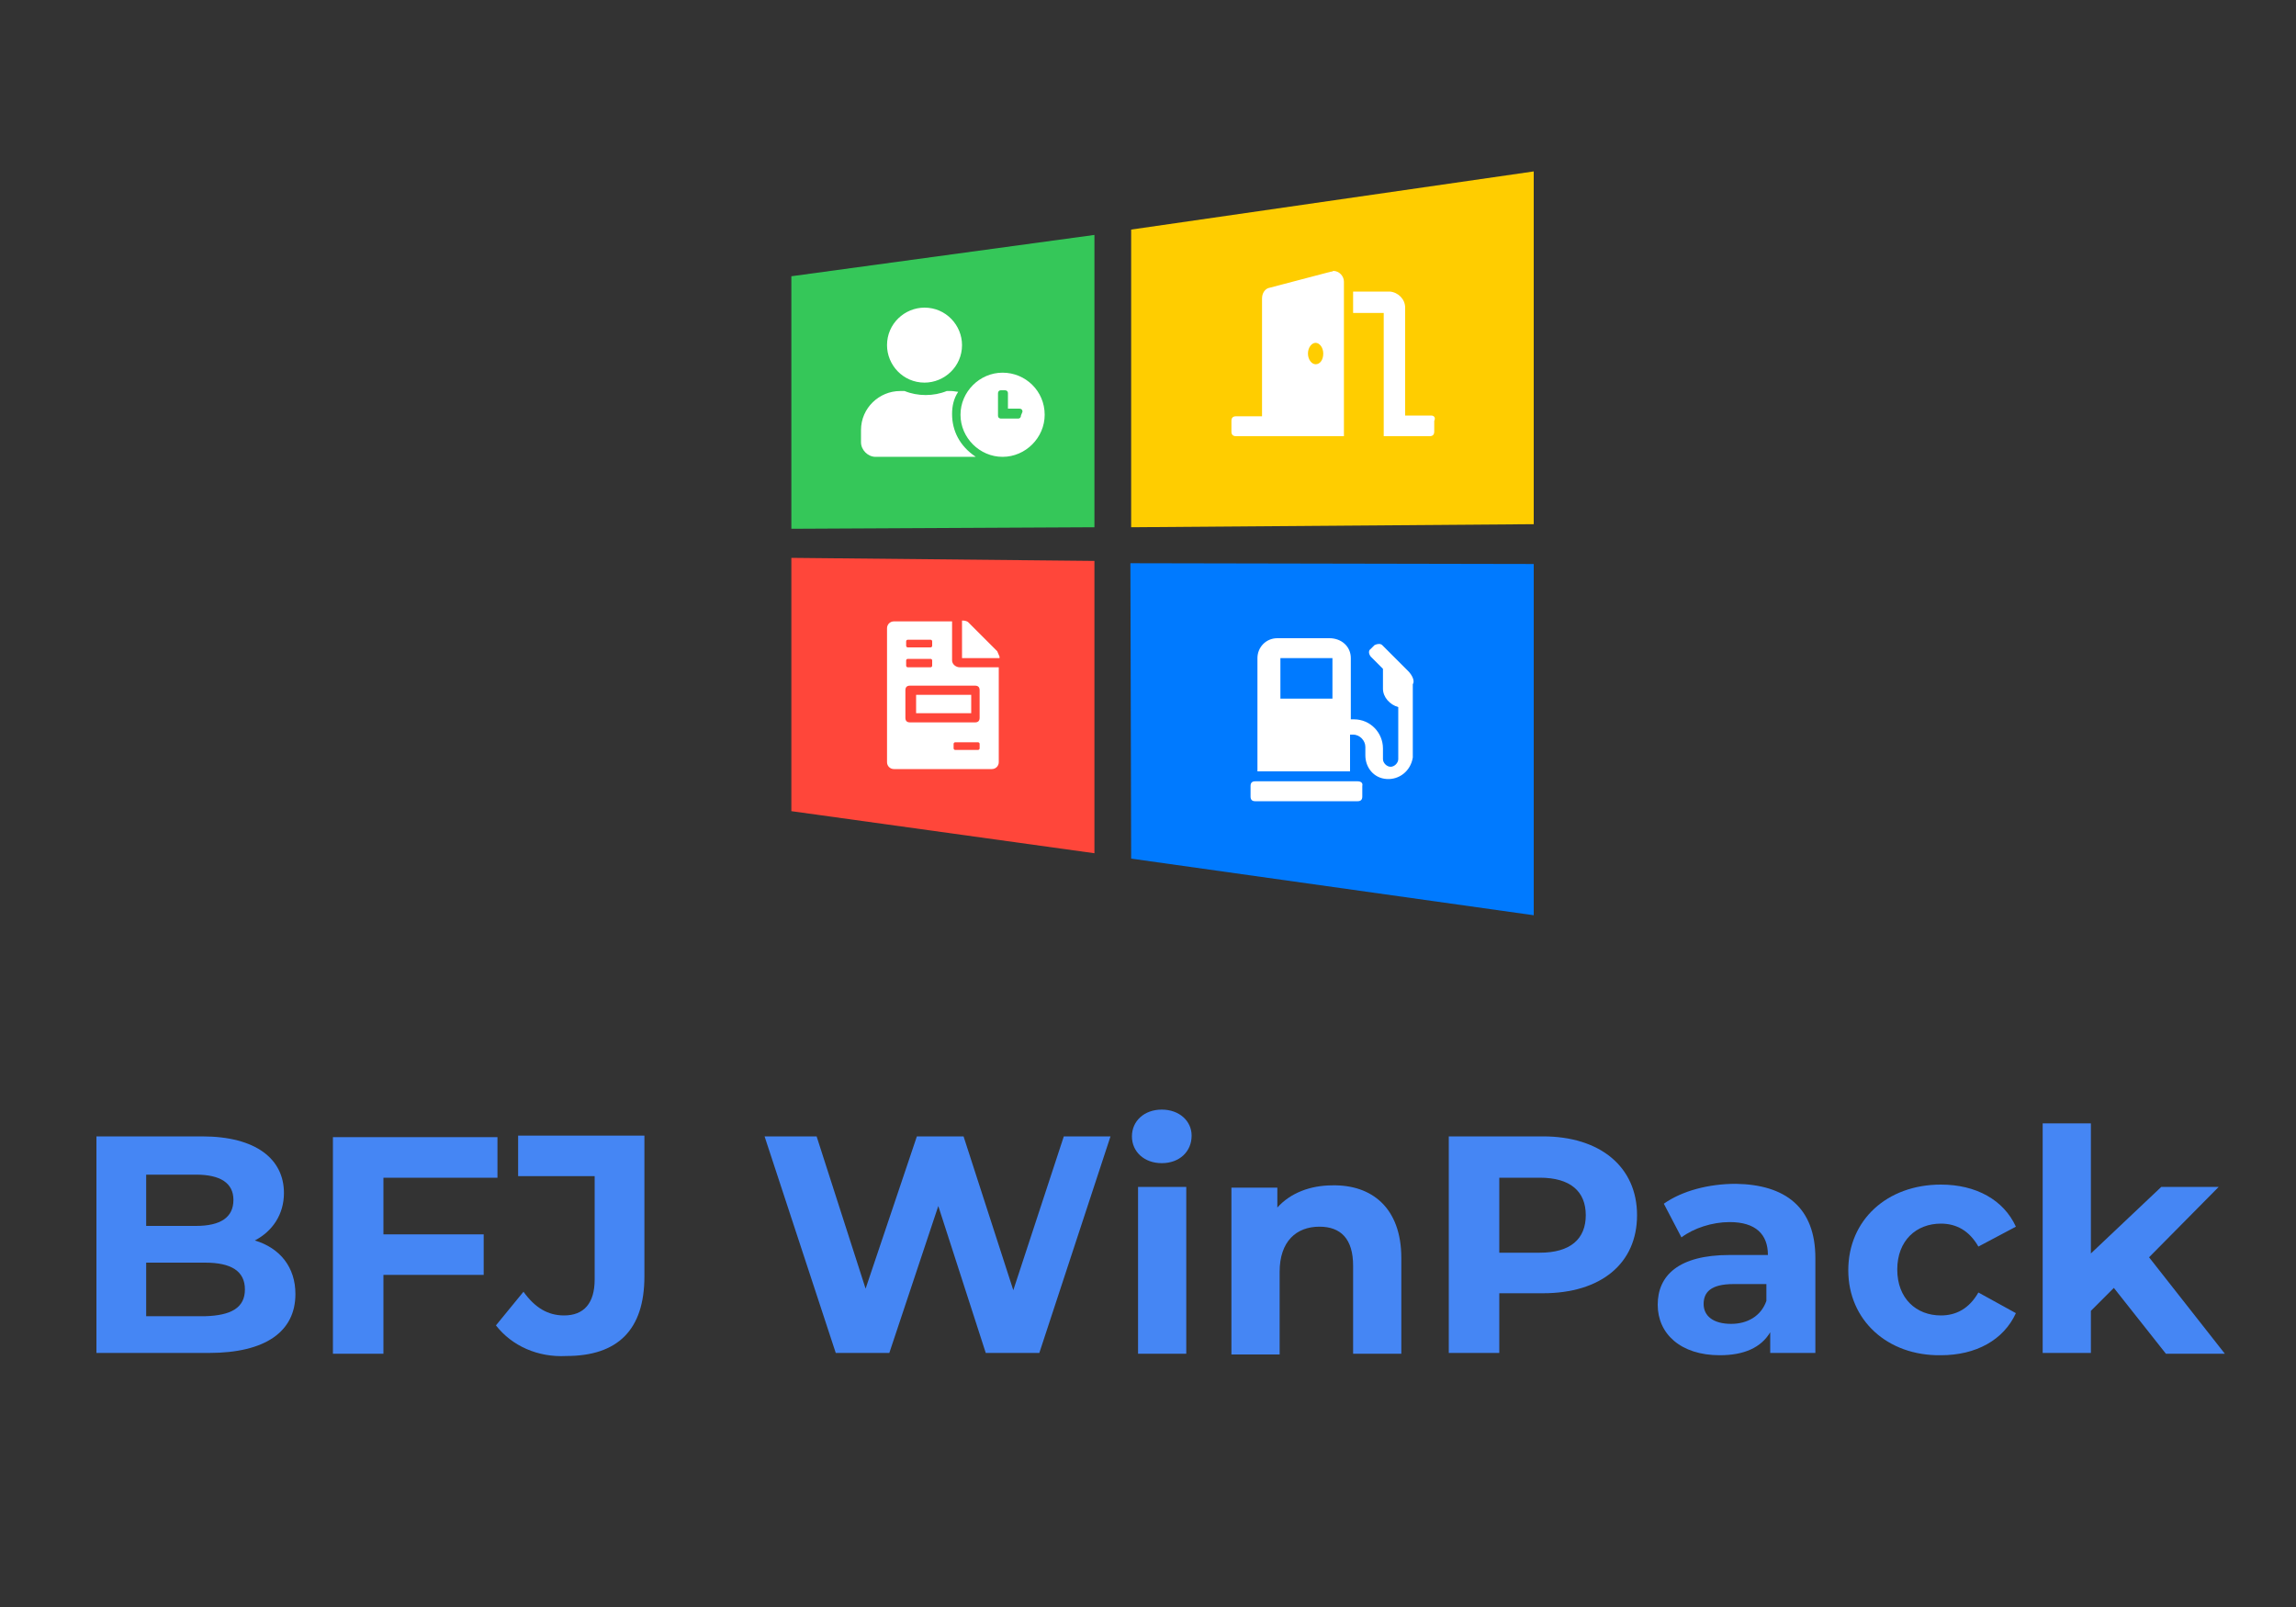 <?xml version="1.0" encoding="utf-8"?>
<!-- Generator: Adobe Illustrator 24.1.0, SVG Export Plug-In . SVG Version: 6.00 Build 0)  -->
<svg version="1.1" id="Capa_1" xmlns="http://www.w3.org/2000/svg" xmlns:xlink="http://www.w3.org/1999/xlink" x="0px" y="0px"
	 viewBox="0 0 300 210" style="enable-background:new 0 0 300 210;" xml:space="preserve">
<rect x="0" y="0" width="300" height="210" fill="#333333" stroke="none"/>
<style type="text/css">
	.st0{fill:#FFCD00;}
	.st1{fill:#FF463A;}
	.st2{fill:#35C759;}
	.st3{enable-background:new    ;}
	.st4{fill:#4586F4;}
	.st5{fill:#007AFF;}
	.st6{fill:#FFFFFF;}
</style>
<polygon class="st0" points="147.8,30 200.4,22.4 200.4,68.5 147.8,68.9 147.8,30 "/>
<polygon class="st1" points="143,73.3 143,111.5 103.4,106 103.4,72.9 "/>
<polygon class="st2" points="103.4,36.1 143,30.7 143,68.9 103.4,69.1 "/>
<g id="Grupo_680_1_" transform="translate(-90)">
	<g class="st3">
		<path class="st4" d="M128.6,169.1c0,4.9-3.9,7.7-11.3,7.7h-14.7v-28.3h13.8c7.1,0,10.7,3,10.7,7.4c0,2.8-1.5,5-3.8,6.2
			C126.6,163.1,128.6,165.6,128.6,169.1z M109.1,153.5v6.7h6.5c3.2,0,4.9-1.1,4.9-3.4c0-2.2-1.7-3.3-4.9-3.3H109.1z M122,168.5
			c0-2.4-1.8-3.5-5.2-3.5h-7.7v7h7.7C120.2,171.9,122,170.9,122,168.5z"/>
		<path class="st4" d="M140.1,153.8v7.5h13.1v5.3h-13.1v10.3h-6.6v-28.3H155v5.3h-14.9V153.8z"/>
		<path class="st4" d="M154.8,173.2l3.6-4.4c1.5,2.1,3.2,3.1,5.3,3.1c2.6,0,4-1.6,4-4.7v-13.5h-10v-5.3h16.5v18.4
			c0,7-3.5,10.4-10.2,10.4C160.3,177.4,156.9,175.9,154.8,173.2z"/>
		<path class="st4" d="M235.1,148.5l-9.3,28.3h-7l-6.2-19.2l-6.4,19.2h-7l-9.3-28.3h6.8l6.4,19.9l6.7-19.9h6.1l6.5,20.1l6.6-20.1
			H235.1z"/>
		<path class="st4" d="M237.9,148.5c0-2,1.6-3.5,3.9-3.5s3.9,1.5,3.9,3.4c0,2.1-1.6,3.6-3.9,3.6S237.9,150.5,237.9,148.5z
			 M238.7,155.1h6.3v21.8h-6.3V155.1z"/>
		<path class="st4" d="M273.1,164.4v12.5h-6.3v-11.5c0-3.5-1.6-5.1-4.4-5.1c-3,0-5.2,1.9-5.2,5.9V177h-6.3v-21.8h6v2.6
			c1.7-1.9,4.3-2.9,7.2-2.9C269.2,154.8,273.1,157.8,273.1,164.4z"/>
		<path class="st4" d="M303.9,158.8c0,6.3-4.7,10.2-12.3,10.2h-5.7v7.8h-6.6v-28.3h12.3C299.1,148.5,303.9,152.5,303.9,158.8z
			 M297.2,158.8c0-3.1-2-4.9-6-4.9h-5.3v9.8h5.3C295.2,163.7,297.2,161.9,297.2,158.8z"/>
		<path class="st4" d="M327.2,164.4v12.4h-5.9v-2.7c-1.2,2-3.4,3-6.6,3c-5.1,0-8.1-2.8-8.1-6.6s2.7-6.5,9.4-6.5h5
			c0-2.7-1.6-4.3-5-4.3c-2.3,0-4.7,0.8-6.3,2l-2.3-4.4c2.4-1.7,5.9-2.6,9.4-2.6C323.3,154.8,327.2,157.8,327.2,164.4z M320.8,170
			v-2.2h-4.3c-3,0-3.9,1.1-3.9,2.6c0,1.6,1.3,2.6,3.6,2.6C318.3,173,320.1,172,320.8,170z"/>
		<path class="st4" d="M331.5,166c0-6.6,5.1-11.2,12.1-11.2c4.6,0,8.2,2,9.8,5.5l-4.9,2.6c-1.2-2.1-2.9-3-4.9-3
			c-3.2,0-5.7,2.2-5.7,6s2.5,6,5.7,6c2,0,3.7-0.9,4.9-3l4.9,2.7c-1.6,3.5-5.2,5.5-9.8,5.5C336.6,177.2,331.5,172.5,331.5,166z"/>
		<path class="st4" d="M366.2,168.3l-3,3v5.5h-6.3v-30h6.3v17l9.2-8.7h7.5l-9.1,9.2l9.9,12.6H373L366.2,168.3z"/>
	</g>
	<g>
		<g id="Grupo_682_1_" transform="translate(464 761.202)">
			<g>
				<path id="Trazado_999_10_" class="st5" d="M-173.6-687.5v45.9l-52.6-7.4l-0.1-38.6L-173.6-687.5z"/>
			</g>
		</g>
		<path id="Trazado_990_1_" class="st6" d="M221,48.7c-3,0-5.5,2.5-5.5,5.5s2.5,5.5,5.5,5.5s5.5-2.5,5.5-5.5l0,0
			C226.5,51.1,224,48.7,221,48.7L221,48.7z M223.4,54.3c0,0.2-0.1,0.4-0.4,0.4h-2.2c-0.2,0-0.4-0.1-0.4-0.4v-2.9
			c0-0.2,0.1-0.4,0.4-0.4h0.5c0.2,0,0.4,0.1,0.4,0.4v2h1.5c0.2,0,0.4,0.1,0.4,0.4L223.4,54.3L223.4,54.3z M214.4,54.1
			c0-1,0.2-2,0.8-2.9c-0.2,0-0.6-0.1-0.9-0.1h-0.6c-1.7,0.7-3.8,0.7-5.5,0h-0.6c-2.7,0-5.1,2.2-5.1,5.1v1.6c0,1,0.9,1.9,1.9,1.9
			h13.1C215.4,58.3,214.4,56.3,214.4,54.1L214.4,54.1z M210.8,50c2.6,0,4.9-2.1,4.9-4.9c0-2.6-2.1-4.9-4.9-4.9
			c-2.6,0-4.9,2.1-4.9,4.9C205.9,47.7,208,50,210.8,50L210.8,50z"/>
		<path id="Trazado_992_1_" class="st6" d="M216.9,90.8h-7.2v2.4h7.2V90.8z M220.3,85.1l-3.8-3.8c-0.1-0.1-0.4-0.2-0.6-0.2h-0.2V86
			h4.9v-0.2C220.5,85.6,220.4,85.3,220.3,85.1z M214.4,86.3v-5.1h-7.6c-0.5,0-0.9,0.4-0.9,0.9l0,0v17.5c0,0.5,0.4,0.9,0.9,0.9l0,0
			h12.8c0.5,0,0.9-0.4,0.9-0.9l0,0V87.2h-5.1C214.9,87.2,214.4,86.8,214.4,86.3z M208.4,83.8c0-0.1,0.1-0.2,0.2-0.2l0,0h3
			c0.1,0,0.2,0.1,0.2,0.2l0,0v0.6c0,0.1-0.1,0.2-0.2,0.2l0,0h-3c-0.1,0-0.2-0.1-0.2-0.2l0,0V83.8z M208.4,86.3
			c0-0.1,0.1-0.2,0.2-0.2l0,0h3c0.1,0,0.2,0.1,0.2,0.2l0,0V87c0,0.1-0.1,0.2-0.2,0.2l0,0h-3c-0.1,0-0.2-0.1-0.2-0.2l0,0V86.3z
			 M218,97.8c0,0.1-0.1,0.2-0.2,0.2l0,0h-3c-0.1,0-0.2-0.1-0.2-0.2l0,0v-0.6c0-0.1,0.1-0.2,0.2-0.2h3c0.1,0,0.2,0.1,0.2,0.2V97.8z
			 M218,90.2v3.6c0,0.4-0.2,0.6-0.6,0.6l0,0h-8.5c-0.4,0-0.6-0.2-0.6-0.6l0,0v-3.6c0-0.4,0.2-0.6,0.6-0.6l0,0h8.5
			C217.8,89.6,218,89.8,218,90.2L218,90.2z"/>
		<path id="Trazado_991_1_" class="st6" d="M277,54.3h-3.4V40.2c0-1.1-0.9-2-2-2.1h-4.8v2.8h4V57h6c0.4,0,0.6-0.2,0.6-0.6l0,0V55
			C277.6,54.6,277.4,54.3,277,54.3L277,54.3z M263.9,35.5l-8,2.1c-0.6,0.1-1,0.7-1,1.4v15.4h-3.4c-0.4,0-0.6,0.2-0.6,0.6l0,0v1.4
			c0,0.4,0.2,0.6,0.6,0.6h14.1V36.8c0-0.7-0.6-1.4-1.4-1.4C264.1,35.5,264,35.5,263.9,35.5z M261.9,47.6c-0.5,0-1-0.6-1-1.4
			s0.5-1.4,1-1.4s1,0.6,1,1.4S262.5,47.6,261.9,47.6z"/>
		<path id="Trazado_993_1_" class="st6" d="M267.4,102.1H254c-0.4,0-0.6,0.2-0.6,0.6v1.4c0,0.4,0.2,0.6,0.6,0.6h13.4
			c0.4,0,0.6-0.2,0.6-0.6v-1.4C268.1,102.3,267.8,102.1,267.4,102.1z M274,87.7l-3.4-3.4c-0.2-0.2-0.6-0.2-1,0l-0.5,0.5
			c-0.3,0.2-0.3,0.6,0,1l1.6,1.6V90c0,1.1,0.9,2.1,2,2.4v6.8c0,0.5-0.5,1-1,1s-1-0.5-1-1v-1.4c0-2-1.6-3.8-3.8-3.8l0,0h-0.4v-8
			c0-1.5-1.2-2.6-2.8-2.6h-6.8c-1.5,0-2.6,1.2-2.6,2.6v14.8h12.1V96h0.4c0.9,0,1.6,0.8,1.6,1.6v1.1c0,1.6,1.1,3,2.8,3.1
			c1.6,0.1,3.1-1,3.4-2.8c0-0.1,0-0.2,0-0.2v-9.4C274.9,89,274.5,88.2,274,87.7z M264.1,91.3h-6.8V86h6.8V91.3z"/>
	</g>
</g>
</svg>
